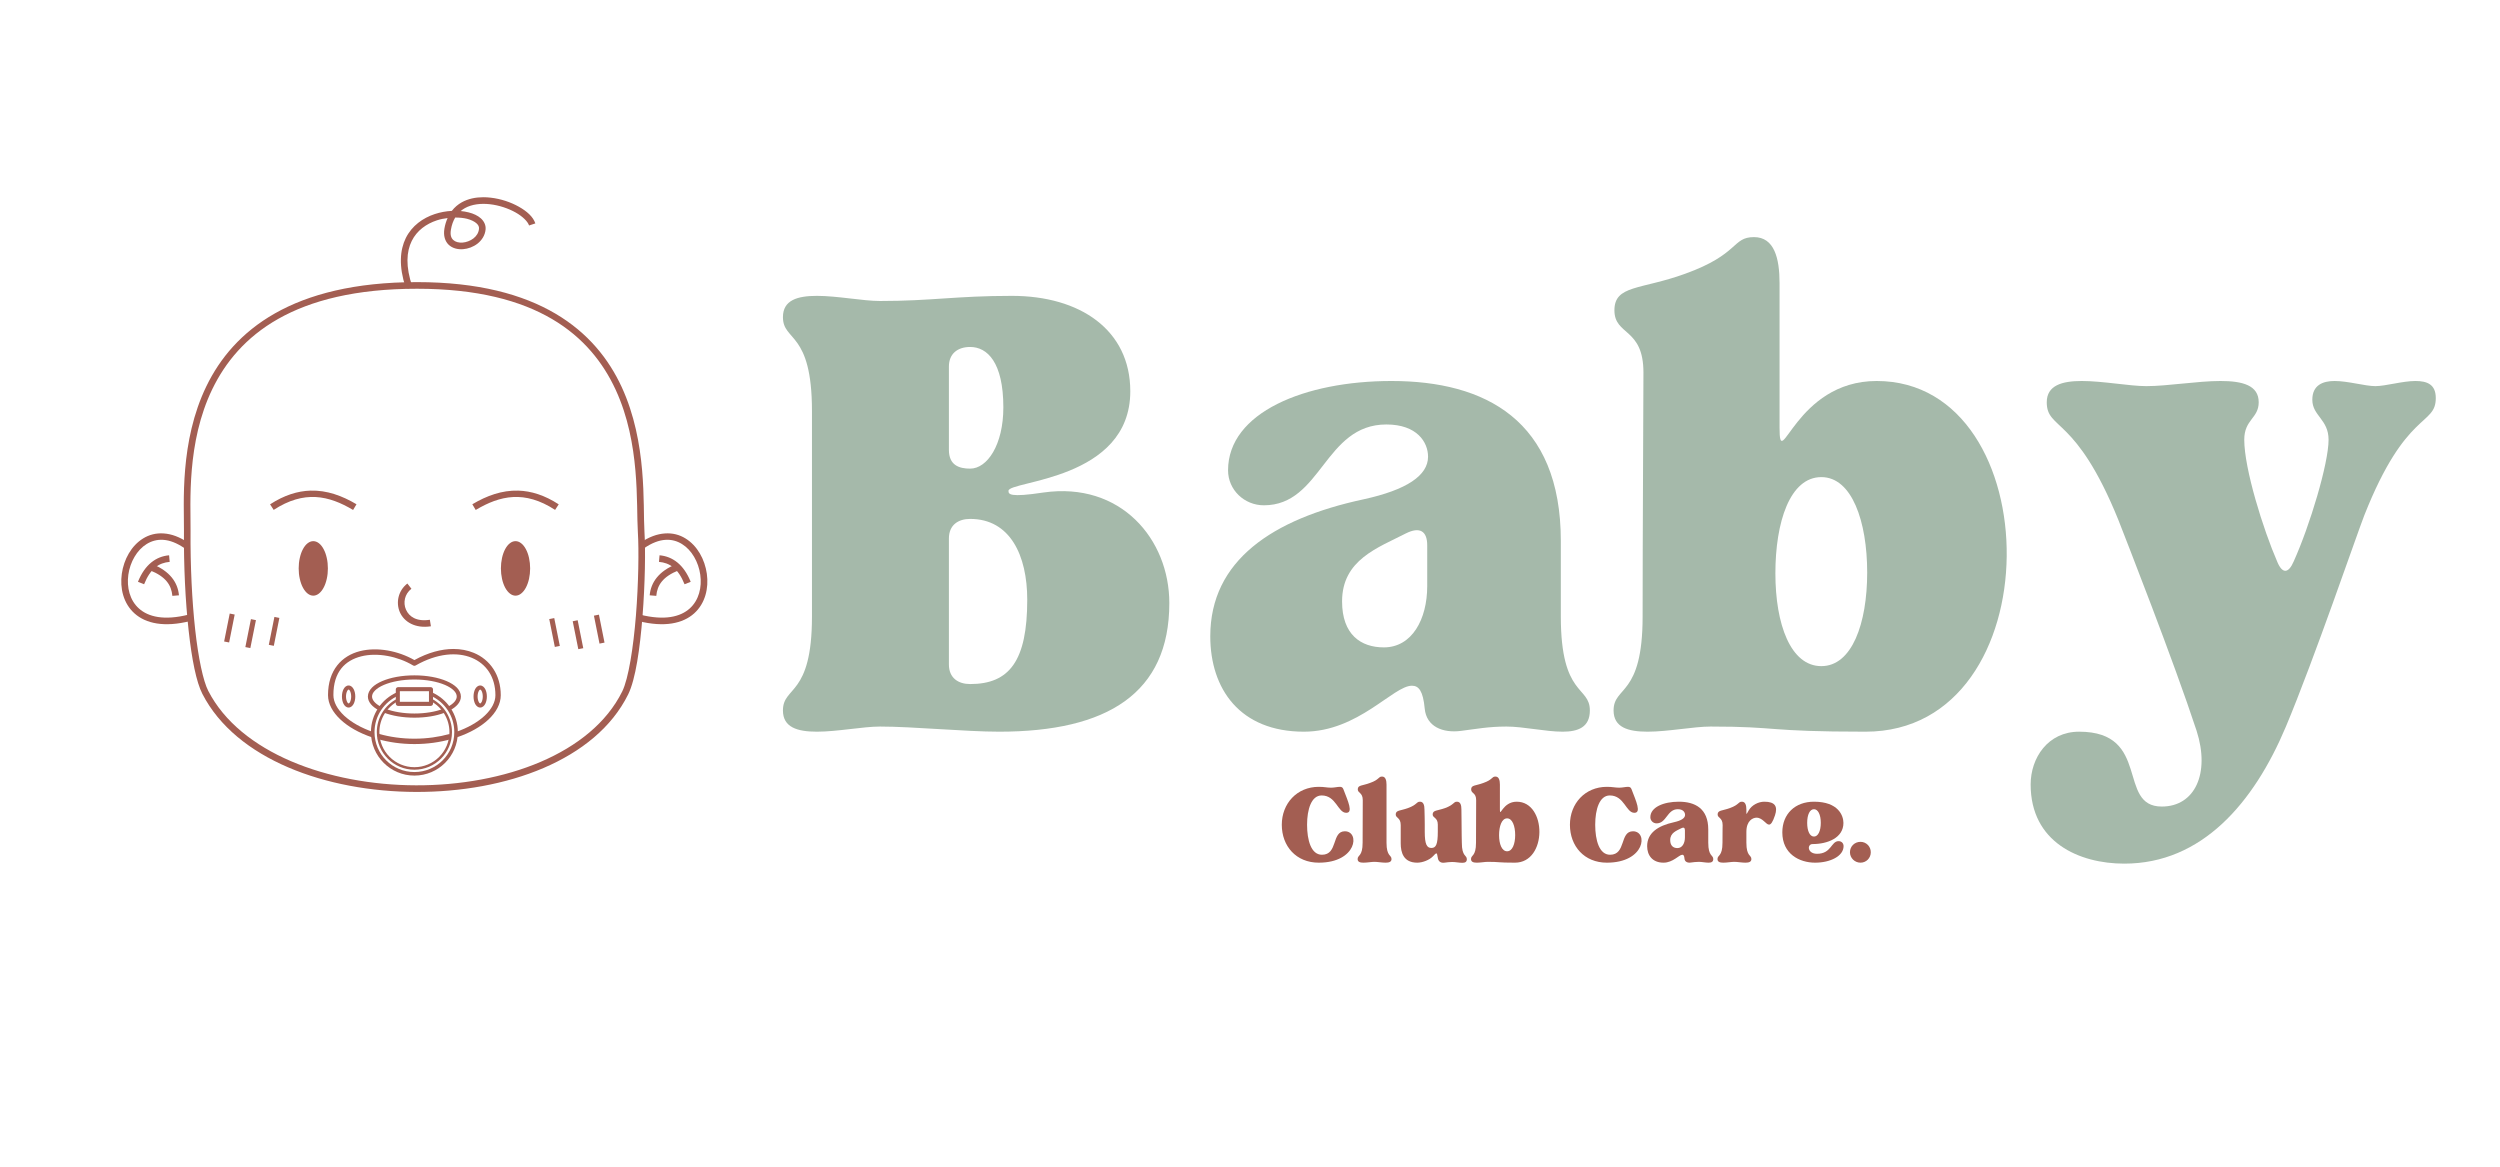 <svg xmlns="http://www.w3.org/2000/svg" xmlns:xlink="http://www.w3.org/1999/xlink" width="375" zoomAndPan="magnify" viewBox="0 0 281.25 131.25" height="175" preserveAspectRatio="xMidYMid meet" version="1.0"><defs><g/><clipPath id="7120a77f9a"><path d="M 20 31 L 73 31 L 73 89.297 L 20 89.297 Z M 20 31 " clip-rule="nonzero"/></clipPath><clipPath id="f645414d69"><path d="M 13.477 60 L 22 60 L 22 71 L 13.477 71 Z M 13.477 60 " clip-rule="nonzero"/></clipPath><clipPath id="fd526025fe"><path d="M 71 60 L 79.848 60 L 79.848 71 L 71 71 Z M 71 60 " clip-rule="nonzero"/></clipPath><clipPath id="0bdb62233b"><path d="M 45 22.18 L 61 22.18 L 61 33 L 45 33 Z M 45 22.18 " clip-rule="nonzero"/></clipPath></defs><g fill="#a5b9aa" fill-opacity="1"><g transform="translate(87.127, 81.737)"><g><path d="M 11.875 0 C 15.609 0 21.453 0.578 25.281 0.578 C 37.438 0.578 44.422 -3.734 44.422 -13.891 C 44.422 -21.062 38.969 -27.578 30.25 -26.328 C 26.422 -25.75 26.328 -26.141 26.328 -26.516 C 26.328 -27.672 40.031 -27.672 40.031 -37.719 C 40.031 -44.625 34.375 -48.453 26.719 -48.453 C 20.391 -48.453 17.719 -47.875 11.875 -47.875 C 9.953 -47.875 7.078 -48.453 4.781 -48.453 C 2.578 -48.453 0.953 -47.969 0.953 -46.062 C 0.953 -43.281 4.219 -44.531 4.219 -35.516 L 4.219 -12.359 C 4.219 -3.344 0.953 -4.594 0.953 -1.812 C 0.953 0.094 2.578 0.578 4.781 0.578 C 7.078 0.578 9.953 0 11.875 0 Z M 19.625 -21.156 C 19.625 -22.688 20.688 -23.359 22.016 -23.359 C 26.516 -23.359 28.438 -19.25 28.438 -14.266 C 28.438 -7.375 26.422 -4.781 22.016 -4.781 C 20.688 -4.781 19.625 -5.453 19.625 -6.984 Z M 19.625 -31.125 L 19.625 -40.5 C 19.625 -41.938 20.594 -42.703 22.016 -42.703 C 23.938 -42.703 25.75 -40.984 25.75 -35.906 C 25.75 -31.688 23.938 -29.016 22.016 -29.016 C 20.781 -29.016 19.625 -29.391 19.625 -31.125 Z M 19.625 -31.125 "/></g></g></g><g fill="#a5b9aa" fill-opacity="1"><g transform="translate(134.234, 81.737)"><g><path d="M 12.453 0.578 C 18.578 0.578 22.5 -4.594 24.609 -4.594 C 25.375 -4.594 25.859 -4.016 26.047 -2.016 C 26.234 0 28.062 0.766 30.156 0.484 C 31.781 0.281 33.219 0 35.234 0 C 37.156 0 39.641 0.578 41.562 0.578 C 43.281 0.578 44.625 0.094 44.625 -1.812 C 44.625 -4.594 41.359 -3.344 41.359 -12.359 L 41.359 -20.875 C 41.359 -34.469 32.844 -38.875 22.312 -38.875 C 12.547 -38.875 3.922 -35.328 3.922 -28.828 C 3.922 -26.625 5.75 -24.891 7.953 -24.891 C 14.453 -24.891 14.75 -33.984 21.734 -33.984 C 25.188 -33.984 26.422 -31.984 26.422 -30.359 C 26.422 -28.25 24.031 -26.625 19.156 -25.562 C 8.906 -23.359 1.922 -18.672 1.922 -10.156 C 1.922 -4.219 5.266 0.578 12.453 0.578 Z M 16.75 -14.078 C 16.75 -18.766 20.781 -20.109 23.938 -21.734 C 25.469 -22.5 26.328 -22.016 26.328 -20.391 L 26.328 -15.797 C 26.328 -12.062 24.609 -8.906 21.453 -8.906 C 18.859 -8.906 16.75 -10.344 16.75 -14.078 Z M 16.75 -14.078 "/></g></g></g><g fill="#a5b9aa" fill-opacity="1"><g transform="translate(180.575, 81.737)"><g><path d="M 11.875 0 C 19.625 0 18 0.578 29.297 0.578 C 50.453 0.578 50.078 -38.875 30.547 -38.875 C 21.359 -38.875 19.625 -28.344 19.625 -33.609 L 19.625 -49.891 C 19.625 -52.656 19.047 -55.062 16.75 -55.062 C 14.266 -55.062 15.125 -53.141 9 -50.938 C 4.016 -49.125 1.047 -49.688 1.047 -46.828 C 1.047 -43.953 4.312 -44.906 4.312 -39.828 C 4.312 -37.531 4.219 -21.062 4.219 -12.359 C 4.219 -3.344 0.953 -4.594 0.953 -1.812 C 0.953 0.094 2.578 0.578 4.781 0.578 C 7.078 0.578 9.953 0 11.875 0 Z M 24.328 -28.062 C 27.766 -28.062 29.484 -23.078 29.484 -17.328 C 29.484 -11.578 27.766 -6.797 24.328 -6.797 C 20.875 -6.797 19.156 -11.484 19.156 -17.234 C 19.156 -22.984 20.781 -28.062 24.328 -28.062 Z M 24.328 -28.062 "/></g></g></g><g fill="#a5b9aa" fill-opacity="1"><g transform="translate(228.448, 81.737)"><g><path d="M 0 6.516 C 0 13.016 5.453 15.422 10.531 15.422 C 19.25 15.422 25.094 8.625 28.719 0 C 31.891 -7.562 36.672 -21.547 37.531 -23.75 C 42.219 -35.625 45.578 -33.797 45.578 -36.953 C 45.578 -38.484 44.625 -38.875 43.281 -38.875 C 41.844 -38.875 39.922 -38.297 38.781 -38.297 C 37.625 -38.297 35.719 -38.875 34.188 -38.875 C 32.844 -38.875 31.688 -38.391 31.688 -36.766 C 31.688 -34.953 33.516 -34.562 33.516 -32.266 C 33.516 -29.594 31.406 -22.594 29.594 -18.578 C 29.016 -17.234 28.344 -17.141 27.766 -18.484 C 26.141 -22.219 24.031 -29.016 24.031 -32.266 C 24.031 -34.562 25.656 -34.656 25.656 -36.484 C 25.656 -38.391 23.844 -38.875 21.359 -38.875 C 18.766 -38.875 15.422 -38.297 13.016 -38.297 C 11.109 -38.297 8.141 -38.875 5.75 -38.875 C 3.547 -38.875 1.812 -38.391 1.812 -36.484 C 1.812 -33.328 5.078 -35.047 9.859 -23.266 C 10.719 -21.062 16.094 -7.375 18.672 0.484 C 20.203 5.266 18.484 9 14.75 9 C 9.672 9 13.594 0.578 5.453 0.578 C 1.922 0.578 0 3.547 0 6.516 Z M 0 6.516 "/></g></g></g><g fill="#a35e52" fill-opacity="1"><g transform="translate(143.874, 96.957)"><g><path d="M 0.328 -4.172 C 0.328 -1.766 1.938 0.094 4.484 0.094 C 8.797 0.094 9.141 -3.438 7.422 -3.438 C 5.906 -3.438 6.672 -0.797 4.844 -0.797 C 3.625 -0.797 3.172 -2.438 3.172 -4.172 C 3.172 -5.906 3.656 -7.469 4.812 -7.469 C 6.453 -7.469 6.625 -5.516 7.578 -5.516 C 8.375 -5.516 7.797 -6.766 7.25 -8.188 C 7.172 -8.391 7.031 -8.438 6.859 -8.438 C 6.578 -8.438 6.25 -8.344 5.875 -8.344 C 5.375 -8.344 5.141 -8.438 4.484 -8.438 C 2.031 -8.438 0.328 -6.562 0.328 -4.172 Z M 0.328 -4.172 "/></g></g></g><g fill="#a35e52" fill-opacity="1"><g transform="translate(152.561, 96.957)"><g><path d="M 2.062 0 C 2.406 0 2.906 0.094 3.312 0.094 C 3.688 0.094 3.984 0.016 3.984 -0.312 C 3.984 -0.797 3.422 -0.578 3.422 -2.156 L 3.422 -8.688 C 3.422 -9.172 3.312 -9.594 2.922 -9.594 C 2.484 -9.594 2.641 -9.25 1.562 -8.875 C 0.703 -8.547 0.188 -8.656 0.188 -8.156 C 0.188 -7.719 0.75 -7.812 0.75 -6.938 C 0.75 -6.531 0.734 -3.672 0.734 -2.156 C 0.734 -0.578 0.172 -0.797 0.172 -0.312 C 0.172 0.016 0.453 0.094 0.828 0.094 C 1.234 0.094 1.734 0 2.062 0 Z M 2.062 0 "/></g></g></g><g fill="#a35e52" fill-opacity="1"><g transform="translate(156.847, 96.957)"><g><path d="M 0.172 -5.328 C 0.172 -4.906 0.734 -5 0.734 -4.125 L 0.734 -2.078 C 0.734 -1.047 1.047 0.094 2.594 0.094 C 3.203 0.094 3.969 -0.219 4.328 -0.594 C 4.547 -0.828 4.672 -0.953 4.75 -0.953 C 4.828 -0.953 4.844 -0.781 4.906 -0.453 C 4.953 -0.062 5.234 0.156 5.656 0.094 C 5.938 0.062 6.172 0.016 6.516 0.016 C 6.906 0.016 7.328 0.109 7.656 0.109 C 7.953 0.109 8.172 0.031 8.172 -0.297 C 8.172 -0.781 7.609 -0.562 7.609 -2.141 C 7.609 -2.531 7.578 -3 7.578 -4.516 L 7.562 -5.875 C 7.562 -6.359 7.469 -6.766 7.062 -6.766 C 6.641 -6.766 6.781 -6.438 5.719 -6.047 C 4.844 -5.734 4.328 -5.828 4.328 -5.328 C 4.328 -4.922 4.906 -5 4.906 -4.188 L 4.906 -3.391 C 4.906 -1.969 4.703 -1.562 4.188 -1.562 C 3.672 -1.562 3.438 -1.969 3.438 -3.375 L 3.438 -4.188 C 3.438 -4.875 3.422 -5.188 3.406 -5.875 C 3.406 -6.359 3.297 -6.766 2.906 -6.766 C 2.469 -6.766 2.625 -6.438 1.547 -6.047 C 0.688 -5.734 0.172 -5.828 0.172 -5.328 Z M 0.172 -5.328 "/></g></g></g><g fill="#a35e52" fill-opacity="1"><g transform="translate(165.317, 96.957)"><g><path d="M 2.062 0 C 3.422 0 3.141 0.094 5.109 0.094 C 8.781 0.094 8.719 -6.766 5.312 -6.766 C 3.719 -6.766 3.422 -4.938 3.422 -5.859 L 3.422 -8.688 C 3.422 -9.172 3.312 -9.594 2.922 -9.594 C 2.484 -9.594 2.641 -9.25 1.562 -8.875 C 0.703 -8.547 0.188 -8.656 0.188 -8.156 C 0.188 -7.656 0.75 -7.812 0.75 -6.938 C 0.75 -6.531 0.734 -3.672 0.734 -2.156 C 0.734 -0.578 0.172 -0.797 0.172 -0.312 C 0.172 0.016 0.453 0.094 0.828 0.094 C 1.234 0.094 1.734 0 2.062 0 Z M 4.234 -4.891 C 4.828 -4.891 5.141 -4.016 5.141 -3.016 C 5.141 -2.016 4.828 -1.188 4.234 -1.188 C 3.641 -1.188 3.328 -2 3.328 -3 C 3.328 -4 3.625 -4.891 4.234 -4.891 Z M 4.234 -4.891 "/></g></g></g><g fill="#a35e52" fill-opacity="1"><g transform="translate(173.654, 96.957)"><g/></g></g><g fill="#a35e52" fill-opacity="1"><g transform="translate(176.289, 96.957)"><g><path d="M 0.328 -4.172 C 0.328 -1.766 1.938 0.094 4.484 0.094 C 8.797 0.094 9.141 -3.438 7.422 -3.438 C 5.906 -3.438 6.672 -0.797 4.844 -0.797 C 3.625 -0.797 3.172 -2.438 3.172 -4.172 C 3.172 -5.906 3.656 -7.469 4.812 -7.469 C 6.453 -7.469 6.625 -5.516 7.578 -5.516 C 8.375 -5.516 7.797 -6.766 7.25 -8.188 C 7.172 -8.391 7.031 -8.438 6.859 -8.438 C 6.578 -8.438 6.25 -8.344 5.875 -8.344 C 5.375 -8.344 5.141 -8.438 4.484 -8.438 C 2.031 -8.438 0.328 -6.562 0.328 -4.172 Z M 0.328 -4.172 "/></g></g></g><g fill="#a35e52" fill-opacity="1"><g transform="translate(184.976, 96.957)"><g><path d="M 2.172 0.094 C 3.234 0.094 3.922 -0.797 4.281 -0.797 C 4.422 -0.797 4.5 -0.703 4.531 -0.344 C 4.562 0 4.891 0.141 5.25 0.078 C 5.531 0.047 5.781 0 6.141 0 C 6.469 0 6.906 0.094 7.234 0.094 C 7.531 0.094 7.766 0.016 7.766 -0.312 C 7.766 -0.797 7.203 -0.578 7.203 -2.156 L 7.203 -3.641 C 7.203 -6 5.719 -6.766 3.891 -6.766 C 2.188 -6.766 0.688 -6.156 0.688 -5.016 C 0.688 -4.641 1 -4.328 1.391 -4.328 C 2.516 -4.328 2.562 -5.922 3.781 -5.922 C 4.391 -5.922 4.594 -5.562 4.594 -5.281 C 4.594 -4.922 4.188 -4.641 3.328 -4.453 C 1.547 -4.062 0.328 -3.25 0.328 -1.766 C 0.328 -0.734 0.922 0.094 2.172 0.094 Z M 2.922 -2.453 C 2.922 -3.266 3.625 -3.5 4.172 -3.781 C 4.438 -3.922 4.578 -3.828 4.578 -3.547 L 4.578 -2.75 C 4.578 -2.094 4.281 -1.547 3.734 -1.547 C 3.281 -1.547 2.922 -1.797 2.922 -2.453 Z M 2.922 -2.453 "/></g></g></g><g fill="#a35e52" fill-opacity="1"><g transform="translate(193.046, 96.957)"><g><path d="M 0.172 -0.312 C 0.172 0.016 0.453 0.094 0.828 0.094 C 1.234 0.094 1.734 0 2.062 0 C 2.406 0 2.906 0.094 3.312 0.094 C 3.688 0.094 3.984 0.016 3.984 -0.312 C 3.984 -0.797 3.422 -0.578 3.422 -2.156 L 3.422 -3.375 C 3.422 -4.641 4.156 -4.969 4.562 -4.969 C 5.25 -4.969 5.625 -4.188 5.969 -4.188 C 6.172 -4.188 6.375 -4.438 6.641 -5.234 C 6.969 -6.234 6.656 -6.766 5.438 -6.766 C 4.797 -6.766 4.031 -6.406 3.672 -5.766 C 3.391 -5.281 3.422 -5.234 3.422 -5.797 L 3.422 -5.875 C 3.422 -6.359 3.312 -6.766 2.922 -6.766 C 2.484 -6.766 2.641 -6.438 1.562 -6.047 C 0.703 -5.734 0.188 -5.828 0.188 -5.328 C 0.188 -4.906 0.75 -5 0.75 -4.125 C 0.75 -3.719 0.734 -3.672 0.734 -2.156 C 0.734 -0.578 0.172 -0.797 0.172 -0.312 Z M 0.172 -0.312 "/></g></g></g><g fill="#a35e52" fill-opacity="1"><g transform="translate(200.183, 96.957)"><g><path d="M 4.016 0.094 C 5.719 0.094 7.219 -0.641 7.219 -1.766 C 7.219 -2.047 7.031 -2.328 6.656 -2.328 C 5.812 -2.328 5.859 -0.906 4.234 -0.906 C 3.125 -0.906 3.094 -2 3.734 -2 C 5.406 -2 7.203 -2.688 7.203 -4.375 C 7.203 -5.188 6.641 -6.766 3.891 -6.766 C 1.766 -6.766 0.328 -5.391 0.328 -3.312 C 0.328 -0.891 2.25 0.094 4.016 0.094 Z M 3.891 -5.922 C 4.344 -5.922 4.656 -5.312 4.656 -4.391 C 4.656 -3.453 4.344 -2.844 3.891 -2.844 C 3.422 -2.844 3.125 -3.453 3.125 -4.391 C 3.125 -5.312 3.422 -5.922 3.891 -5.922 Z M 3.891 -5.922 "/></g></g></g><g fill="#a35e52" fill-opacity="1"><g transform="translate(207.87, 96.957)"><g><path d="M 0.25 -1.078 C 0.25 -0.438 0.781 0.094 1.438 0.094 C 2.078 0.094 2.594 -0.422 2.594 -1.078 C 2.594 -1.734 2.078 -2.25 1.438 -2.25 C 0.766 -2.25 0.25 -1.734 0.25 -1.078 Z M 0.25 -1.078 "/></g></g></g><path fill="#a35e52" d="M 51.004 73.008 C 49.656 73.012 48.156 73.41 46.621 74.258 C 44.789 73.215 42.449 72.758 40.488 73.254 C 38.477 73.766 36.895 75.359 36.902 78.211 C 36.906 79.195 37.438 80.141 38.309 80.953 C 39.176 81.766 40.391 82.453 41.836 82.945 L 42.031 82.371 C 40.652 81.906 39.508 81.246 38.719 80.512 C 37.934 79.773 37.512 78.973 37.508 78.207 C 37.496 75.574 38.832 74.297 40.637 73.84 C 42.445 73.383 44.746 73.832 46.465 74.859 C 46.566 74.918 46.668 74.918 46.77 74.859 C 49.188 73.48 51.441 73.328 53.07 74 C 54.699 74.676 55.734 76.152 55.734 78.211 C 55.734 78.977 55.316 79.773 54.535 80.508 C 53.754 81.242 52.617 81.895 51.25 82.363 L 51.445 82.934 C 52.879 82.445 54.086 81.758 54.949 80.949 C 55.812 80.137 56.336 79.195 56.336 78.211 C 56.336 75.945 55.141 74.203 53.301 73.445 C 52.613 73.16 51.836 73.008 51.004 73.008 Z M 42.652 82.566 L 42.488 83.145 C 43.742 83.5 45.141 83.707 46.621 83.707 C 48.094 83.707 49.492 83.504 50.746 83.152 L 50.582 82.57 C 49.387 82.906 48.039 83.102 46.621 83.102 C 45.199 83.102 43.852 82.906 42.652 82.566 Z M 42.652 82.566 " fill-opacity="1" fill-rule="nonzero"/><path fill="#a35e52" d="M 46.621 75.977 C 45.211 75.977 43.938 76.219 42.992 76.625 C 42.52 76.828 42.129 77.07 41.848 77.355 C 41.566 77.645 41.387 77.988 41.387 78.359 C 41.387 78.992 41.883 79.516 42.602 79.902 L 42.824 79.492 C 42.18 79.145 41.855 78.738 41.855 78.359 C 41.855 78.137 41.961 77.914 42.184 77.688 C 42.406 77.461 42.746 77.242 43.18 77.055 C 44.043 76.684 45.266 76.445 46.621 76.445 C 47.973 76.445 49.195 76.684 50.062 77.055 C 50.492 77.242 50.836 77.461 51.059 77.688 C 51.281 77.914 51.383 78.137 51.383 78.359 C 51.383 78.746 51.047 79.16 50.379 79.512 L 50.598 79.926 C 51.34 79.535 51.852 79.004 51.852 78.359 C 51.852 77.988 51.676 77.645 51.395 77.355 C 51.109 77.07 50.719 76.828 50.246 76.625 C 49.301 76.219 48.027 75.977 46.621 75.977 Z M 43.379 79.742 L 43.211 80.18 C 44.129 80.531 45.32 80.738 46.621 80.738 C 47.902 80.738 49.074 80.539 49.984 80.195 L 49.82 79.758 C 48.977 80.074 47.852 80.27 46.621 80.27 C 45.367 80.27 44.23 80.066 43.379 79.742 Z M 43.379 79.742 " fill-opacity="1" fill-rule="nonzero"/><path fill="#a35e52" d="M 39.219 77.117 C 38.953 77.117 38.762 77.312 38.645 77.535 C 38.531 77.762 38.469 78.047 38.469 78.359 C 38.469 78.668 38.531 78.953 38.645 79.18 C 38.762 79.402 38.953 79.598 39.219 79.598 C 39.48 79.598 39.672 79.402 39.789 79.18 C 39.906 78.953 39.969 78.668 39.969 78.359 C 39.969 78.047 39.906 77.762 39.789 77.535 C 39.672 77.312 39.48 77.117 39.219 77.117 Z M 39.219 77.574 C 39.242 77.574 39.309 77.605 39.383 77.746 C 39.453 77.887 39.508 78.109 39.508 78.359 C 39.508 78.605 39.453 78.828 39.383 78.969 C 39.309 79.109 39.242 79.141 39.219 79.141 C 39.195 79.141 39.125 79.109 39.055 78.969 C 38.98 78.828 38.926 78.605 38.926 78.359 C 38.926 78.109 38.98 77.887 39.055 77.746 C 39.125 77.605 39.195 77.574 39.219 77.574 Z M 39.219 77.574 " fill-opacity="1" fill-rule="nonzero"/><path fill="#a35e52" d="M 54.023 77.117 C 53.758 77.117 53.566 77.312 53.449 77.535 C 53.336 77.762 53.273 78.047 53.273 78.359 C 53.273 78.668 53.336 78.953 53.449 79.18 C 53.566 79.402 53.758 79.598 54.023 79.598 C 54.285 79.598 54.477 79.402 54.594 79.18 C 54.711 78.953 54.773 78.668 54.773 78.359 C 54.773 78.047 54.711 77.762 54.594 77.535 C 54.477 77.312 54.285 77.117 54.023 77.117 Z M 54.023 77.574 C 54.047 77.574 54.113 77.605 54.188 77.746 C 54.258 77.887 54.312 78.109 54.312 78.359 C 54.312 78.605 54.258 78.828 54.188 78.969 C 54.113 79.109 54.047 79.141 54.023 79.141 C 54 79.141 53.93 79.109 53.859 78.969 C 53.785 78.828 53.73 78.605 53.73 78.359 C 53.73 78.109 53.785 77.887 53.859 77.746 C 53.93 77.605 54 77.574 54.023 77.574 Z M 54.023 77.574 " fill-opacity="1" fill-rule="nonzero"/><path fill="#a35e52" d="M 44.777 77.305 C 44.641 77.305 44.527 77.418 44.527 77.555 L 44.527 79.16 C 44.527 79.297 44.641 79.414 44.777 79.414 L 48.461 79.414 C 48.598 79.414 48.715 79.297 48.715 79.16 L 48.715 77.555 C 48.715 77.418 48.598 77.305 48.461 77.305 Z M 44.984 77.762 L 48.258 77.762 L 48.258 78.953 L 44.984 78.953 Z M 44.984 77.762 " fill-opacity="1" fill-rule="nonzero"/><path fill="#a35e52" d="M 48.566 77.879 L 48.406 78.246 C 49.996 78.938 51.109 80.52 51.109 82.363 C 51.109 84.848 49.102 86.855 46.621 86.855 C 44.137 86.855 42.133 84.848 42.133 82.363 C 42.133 80.523 43.242 78.941 44.828 78.25 L 44.664 77.883 C 42.938 78.637 41.73 80.359 41.73 82.363 C 41.73 85.062 43.922 87.254 46.621 87.254 C 49.316 87.254 51.508 85.062 51.508 82.363 C 51.508 80.359 50.301 78.629 48.566 77.879 Z M 48.566 77.879 " fill-opacity="1" fill-rule="nonzero"/><path fill="#a35e52" d="M 44.676 78.609 C 43.32 79.312 42.391 80.73 42.391 82.363 C 42.391 84.699 44.285 86.594 46.621 86.594 C 48.953 86.594 50.848 84.699 50.848 82.363 C 50.848 80.734 49.926 79.316 48.57 78.613 L 48.438 78.867 C 49.699 79.523 50.562 80.844 50.562 82.363 C 50.562 84.543 48.797 86.309 46.621 86.309 C 44.441 86.309 42.68 84.543 42.68 82.363 C 42.68 80.84 43.543 79.52 44.809 78.863 Z M 44.676 78.609 " fill-opacity="1" fill-rule="nonzero"/><path fill="#a35e52" d="M 45.828 65.645 C 44.789 66.449 44.516 67.805 44.988 68.883 C 45.465 69.961 46.715 70.734 48.477 70.457 L 48.359 69.723 C 46.848 69.961 46.012 69.359 45.672 68.582 C 45.332 67.809 45.512 66.832 46.285 66.234 Z M 45.828 65.645 " fill-opacity="1" fill-rule="nonzero"/><g clip-path="url(#7120a77f9a)"><path fill="#a35e52" d="M 46.918 31.738 C 32.879 31.738 26.246 37.203 23.219 43.449 C 20.191 49.695 20.719 56.684 20.695 59.688 C 20.664 63.688 20.855 67.641 21.219 70.906 C 21.578 74.176 22.082 76.73 22.77 78.066 C 26.559 85.434 36.723 89.062 46.805 89.094 C 56.891 89.121 67 85.547 70.668 78.121 C 71.512 76.41 71.996 72.938 72.285 69.301 C 72.57 65.664 72.633 61.914 72.5 59.793 C 72.316 56.836 72.84 49.812 69.938 43.535 C 67.035 37.254 60.637 31.738 46.918 31.738 Z M 46.918 32.484 C 60.441 32.484 66.461 37.789 69.262 43.848 C 72.059 49.902 71.562 56.73 71.758 59.836 C 71.887 61.891 71.828 65.637 71.543 69.242 C 71.254 72.844 70.707 76.355 70 77.789 C 66.531 84.809 56.711 88.375 46.809 88.348 C 36.902 88.32 27.02 84.695 23.43 77.727 C 22.859 76.617 22.316 74.059 21.957 70.824 C 21.602 67.594 21.406 63.668 21.438 59.691 C 21.461 56.598 20.973 49.793 23.887 43.773 C 26.805 37.758 33.07 32.484 46.918 32.484 Z M 46.918 32.484 " fill-opacity="1" fill-rule="nonzero"/></g><g clip-path="url(#f645414d69)"><path fill="#a35e52" d="M 18.422 60.012 C 17.559 59.949 16.77 60.16 16.102 60.574 C 14.77 61.395 13.93 62.938 13.703 64.551 C 13.477 66.164 13.875 67.887 15.137 69.012 C 16.398 70.141 18.469 70.609 21.414 69.863 L 21.23 69.141 C 18.438 69.848 16.668 69.387 15.633 68.457 C 14.598 67.531 14.242 66.078 14.438 64.656 C 14.637 63.23 15.402 61.879 16.492 61.207 C 17.586 60.531 19.008 60.461 20.77 61.684 L 21.195 61.074 C 20.227 60.402 19.285 60.07 18.422 60.012 Z M 18.422 60.012 " fill-opacity="1" fill-rule="nonzero"/></g><path fill="#a35e52" d="M 19.023 62.469 C 17.57 62.598 16.301 63.5 15.52 65.453 L 16.211 65.73 C 16.922 63.945 17.883 63.316 19.09 63.211 Z M 19.023 62.469 " fill-opacity="1" fill-rule="nonzero"/><path fill="#a35e52" d="M 17.148 63.469 L 16.871 64.16 C 18.656 64.871 19.285 65.828 19.391 67.035 L 20.133 66.973 C 20.004 65.52 19.102 64.25 17.148 63.469 Z M 17.148 63.469 " fill-opacity="1" fill-rule="nonzero"/><g clip-path="url(#fd526025fe)"><path fill="#a35e52" d="M 74.801 60.012 C 73.934 60.07 72.996 60.402 72.027 61.074 L 72.449 61.684 C 74.215 60.461 75.637 60.531 76.727 61.207 C 77.82 61.879 78.582 63.23 78.781 64.656 C 78.98 66.078 78.625 67.531 77.59 68.457 C 76.551 69.387 74.785 69.848 71.988 69.141 L 71.809 69.863 C 74.754 70.609 76.824 70.141 78.086 69.012 C 79.344 67.887 79.746 66.164 79.52 64.551 C 79.293 62.938 78.453 61.395 77.117 60.574 C 76.453 60.16 75.664 59.949 74.801 60.012 Z M 74.801 60.012 " fill-opacity="1" fill-rule="nonzero"/></g><path fill="#a35e52" d="M 74.199 62.469 L 74.133 63.211 C 75.34 63.316 76.297 63.945 77.012 65.73 L 77.703 65.453 C 76.922 63.5 75.652 62.598 74.199 62.469 Z M 74.199 62.469 " fill-opacity="1" fill-rule="nonzero"/><path fill="#a35e52" d="M 76.074 63.469 C 74.117 64.25 73.219 65.52 73.09 66.973 L 73.832 67.035 C 73.938 65.828 74.566 64.871 76.348 64.16 Z M 76.074 63.469 " fill-opacity="1" fill-rule="nonzero"/><path fill="#a35e52" d="M 34.93 55.195 C 33.496 55.238 31.98 55.699 30.383 56.738 L 30.789 57.363 C 34.227 55.125 36.992 55.742 39.723 57.371 L 40.105 56.73 C 38.496 55.773 36.777 55.141 34.93 55.195 Z M 34.93 55.195 " fill-opacity="1" fill-rule="nonzero"/><path fill="#a35e52" d="M 58.309 55.195 C 56.465 55.141 54.742 55.773 53.137 56.73 L 53.516 57.371 C 56.246 55.742 59.012 55.125 62.449 57.363 L 62.855 56.738 C 61.258 55.699 59.746 55.238 58.309 55.195 Z M 58.309 55.195 " fill-opacity="1" fill-rule="nonzero"/><path fill="#a35e52" d="M 36.887 63.945 C 36.887 64.352 36.848 64.742 36.762 65.117 C 36.68 65.492 36.562 65.824 36.406 66.113 C 36.254 66.398 36.074 66.621 35.875 66.777 C 35.672 66.934 35.461 67.012 35.242 67.012 C 35.027 67.012 34.816 66.934 34.613 66.777 C 34.414 66.621 34.234 66.398 34.082 66.113 C 33.926 65.824 33.809 65.492 33.727 65.117 C 33.641 64.742 33.602 64.352 33.602 63.945 C 33.602 63.539 33.641 63.148 33.727 62.77 C 33.809 62.395 33.926 62.062 34.082 61.777 C 34.234 61.488 34.414 61.266 34.613 61.113 C 34.816 60.957 35.027 60.879 35.242 60.879 C 35.461 60.879 35.672 60.957 35.875 61.113 C 36.074 61.266 36.254 61.488 36.406 61.777 C 36.562 62.062 36.68 62.395 36.762 62.77 C 36.848 63.148 36.887 63.539 36.887 63.945 Z M 36.887 63.945 " fill-opacity="1" fill-rule="nonzero"/><path fill="#a35e52" d="M 56.352 63.945 C 56.352 64.352 56.395 64.742 56.477 65.117 C 56.559 65.492 56.68 65.824 56.832 66.113 C 56.988 66.398 57.164 66.621 57.367 66.777 C 57.566 66.934 57.777 67.012 57.996 67.012 C 58.215 67.012 58.426 66.934 58.625 66.777 C 58.828 66.621 59.004 66.398 59.16 66.113 C 59.312 65.824 59.434 65.492 59.516 65.117 C 59.598 64.742 59.641 64.352 59.641 63.945 C 59.641 63.539 59.598 63.148 59.516 62.77 C 59.434 62.395 59.312 62.062 59.16 61.777 C 59.004 61.488 58.828 61.266 58.625 61.113 C 58.426 60.957 58.215 60.879 57.996 60.879 C 57.777 60.879 57.566 60.957 57.367 61.113 C 57.164 61.266 56.988 61.488 56.832 61.777 C 56.68 62.062 56.559 62.395 56.477 62.77 C 56.395 63.148 56.352 63.539 56.352 63.945 Z M 56.352 63.945 " fill-opacity="1" fill-rule="nonzero"/><g clip-path="url(#0bdb62233b)"><path fill="#a35e52" d="M 54.352 22.188 C 53.5 22.191 52.664 22.359 51.938 22.766 C 51.52 23 51.145 23.32 50.832 23.723 C 50.203 23.758 49.547 23.871 48.91 24.082 C 47.59 24.52 46.344 25.383 45.652 26.781 C 44.984 28.137 44.859 29.965 45.621 32.301 C 45.645 32.371 45.699 32.328 45.723 32.402 L 45.945 32.43 L 46.398 32.273 C 45.602 29.961 45.734 28.297 46.32 27.109 C 46.906 25.922 47.969 25.18 49.145 24.789 C 49.543 24.656 49.949 24.582 50.355 24.531 C 50.195 24.887 50.07 25.277 49.996 25.719 C 49.863 26.504 50.062 27.148 50.488 27.547 C 50.914 27.941 51.5 28.074 52.082 28.035 C 52.66 27.992 53.246 27.777 53.723 27.406 C 54.199 27.031 54.566 26.484 54.629 25.816 C 54.676 25.328 54.449 24.883 54.098 24.566 C 53.746 24.25 53.27 24.031 52.723 23.895 C 52.441 23.82 52.141 23.773 51.828 23.742 C 51.977 23.621 52.133 23.508 52.301 23.414 C 53.082 22.98 54.094 22.859 55.125 22.977 C 56.152 23.094 57.191 23.445 58.004 23.902 C 58.816 24.359 59.379 24.934 59.52 25.367 L 60.227 25.133 C 59.98 24.387 59.273 23.762 58.367 23.254 C 57.465 22.746 56.344 22.367 55.207 22.238 C 54.922 22.203 54.637 22.188 54.352 22.188 Z M 51.211 24.473 C 51.691 24.473 52.148 24.516 52.539 24.613 C 53.004 24.734 53.375 24.918 53.602 25.121 C 53.824 25.32 53.91 25.508 53.887 25.746 C 53.844 26.188 53.613 26.547 53.266 26.82 C 52.918 27.09 52.453 27.262 52.027 27.293 C 51.602 27.32 51.227 27.215 50.996 27 C 50.766 26.789 50.625 26.457 50.727 25.844 C 50.82 25.289 50.988 24.844 51.211 24.473 Z M 51.211 24.473 " fill-opacity="1" fill-rule="nonzero"/></g><path fill="#a35e52" d="M 25.844 69.023 L 25.215 72.168 L 25.777 72.277 L 26.402 69.137 Z M 25.844 69.023 " fill-opacity="1" fill-rule="nonzero"/><path fill="#a35e52" d="M 28.23 69.652 L 27.602 72.797 L 28.164 72.906 L 28.793 69.766 Z M 28.23 69.652 " fill-opacity="1" fill-rule="nonzero"/><path fill="#a35e52" d="M 30.871 69.402 L 30.242 72.543 L 30.805 72.656 L 31.43 69.516 Z M 30.871 69.402 " fill-opacity="1" fill-rule="nonzero"/><path fill="#a35e52" d="M 67.379 69.148 L 66.816 69.262 L 67.445 72.406 L 68.008 72.293 Z M 67.379 69.148 " fill-opacity="1" fill-rule="nonzero"/><path fill="#a35e52" d="M 64.988 69.777 L 64.43 69.891 L 65.059 73.031 L 65.617 72.922 Z M 64.988 69.777 " fill-opacity="1" fill-rule="nonzero"/><path fill="#a35e52" d="M 62.352 69.527 L 61.789 69.641 L 62.418 72.781 L 62.98 72.668 Z M 62.352 69.527 " fill-opacity="1" fill-rule="nonzero"/></svg>